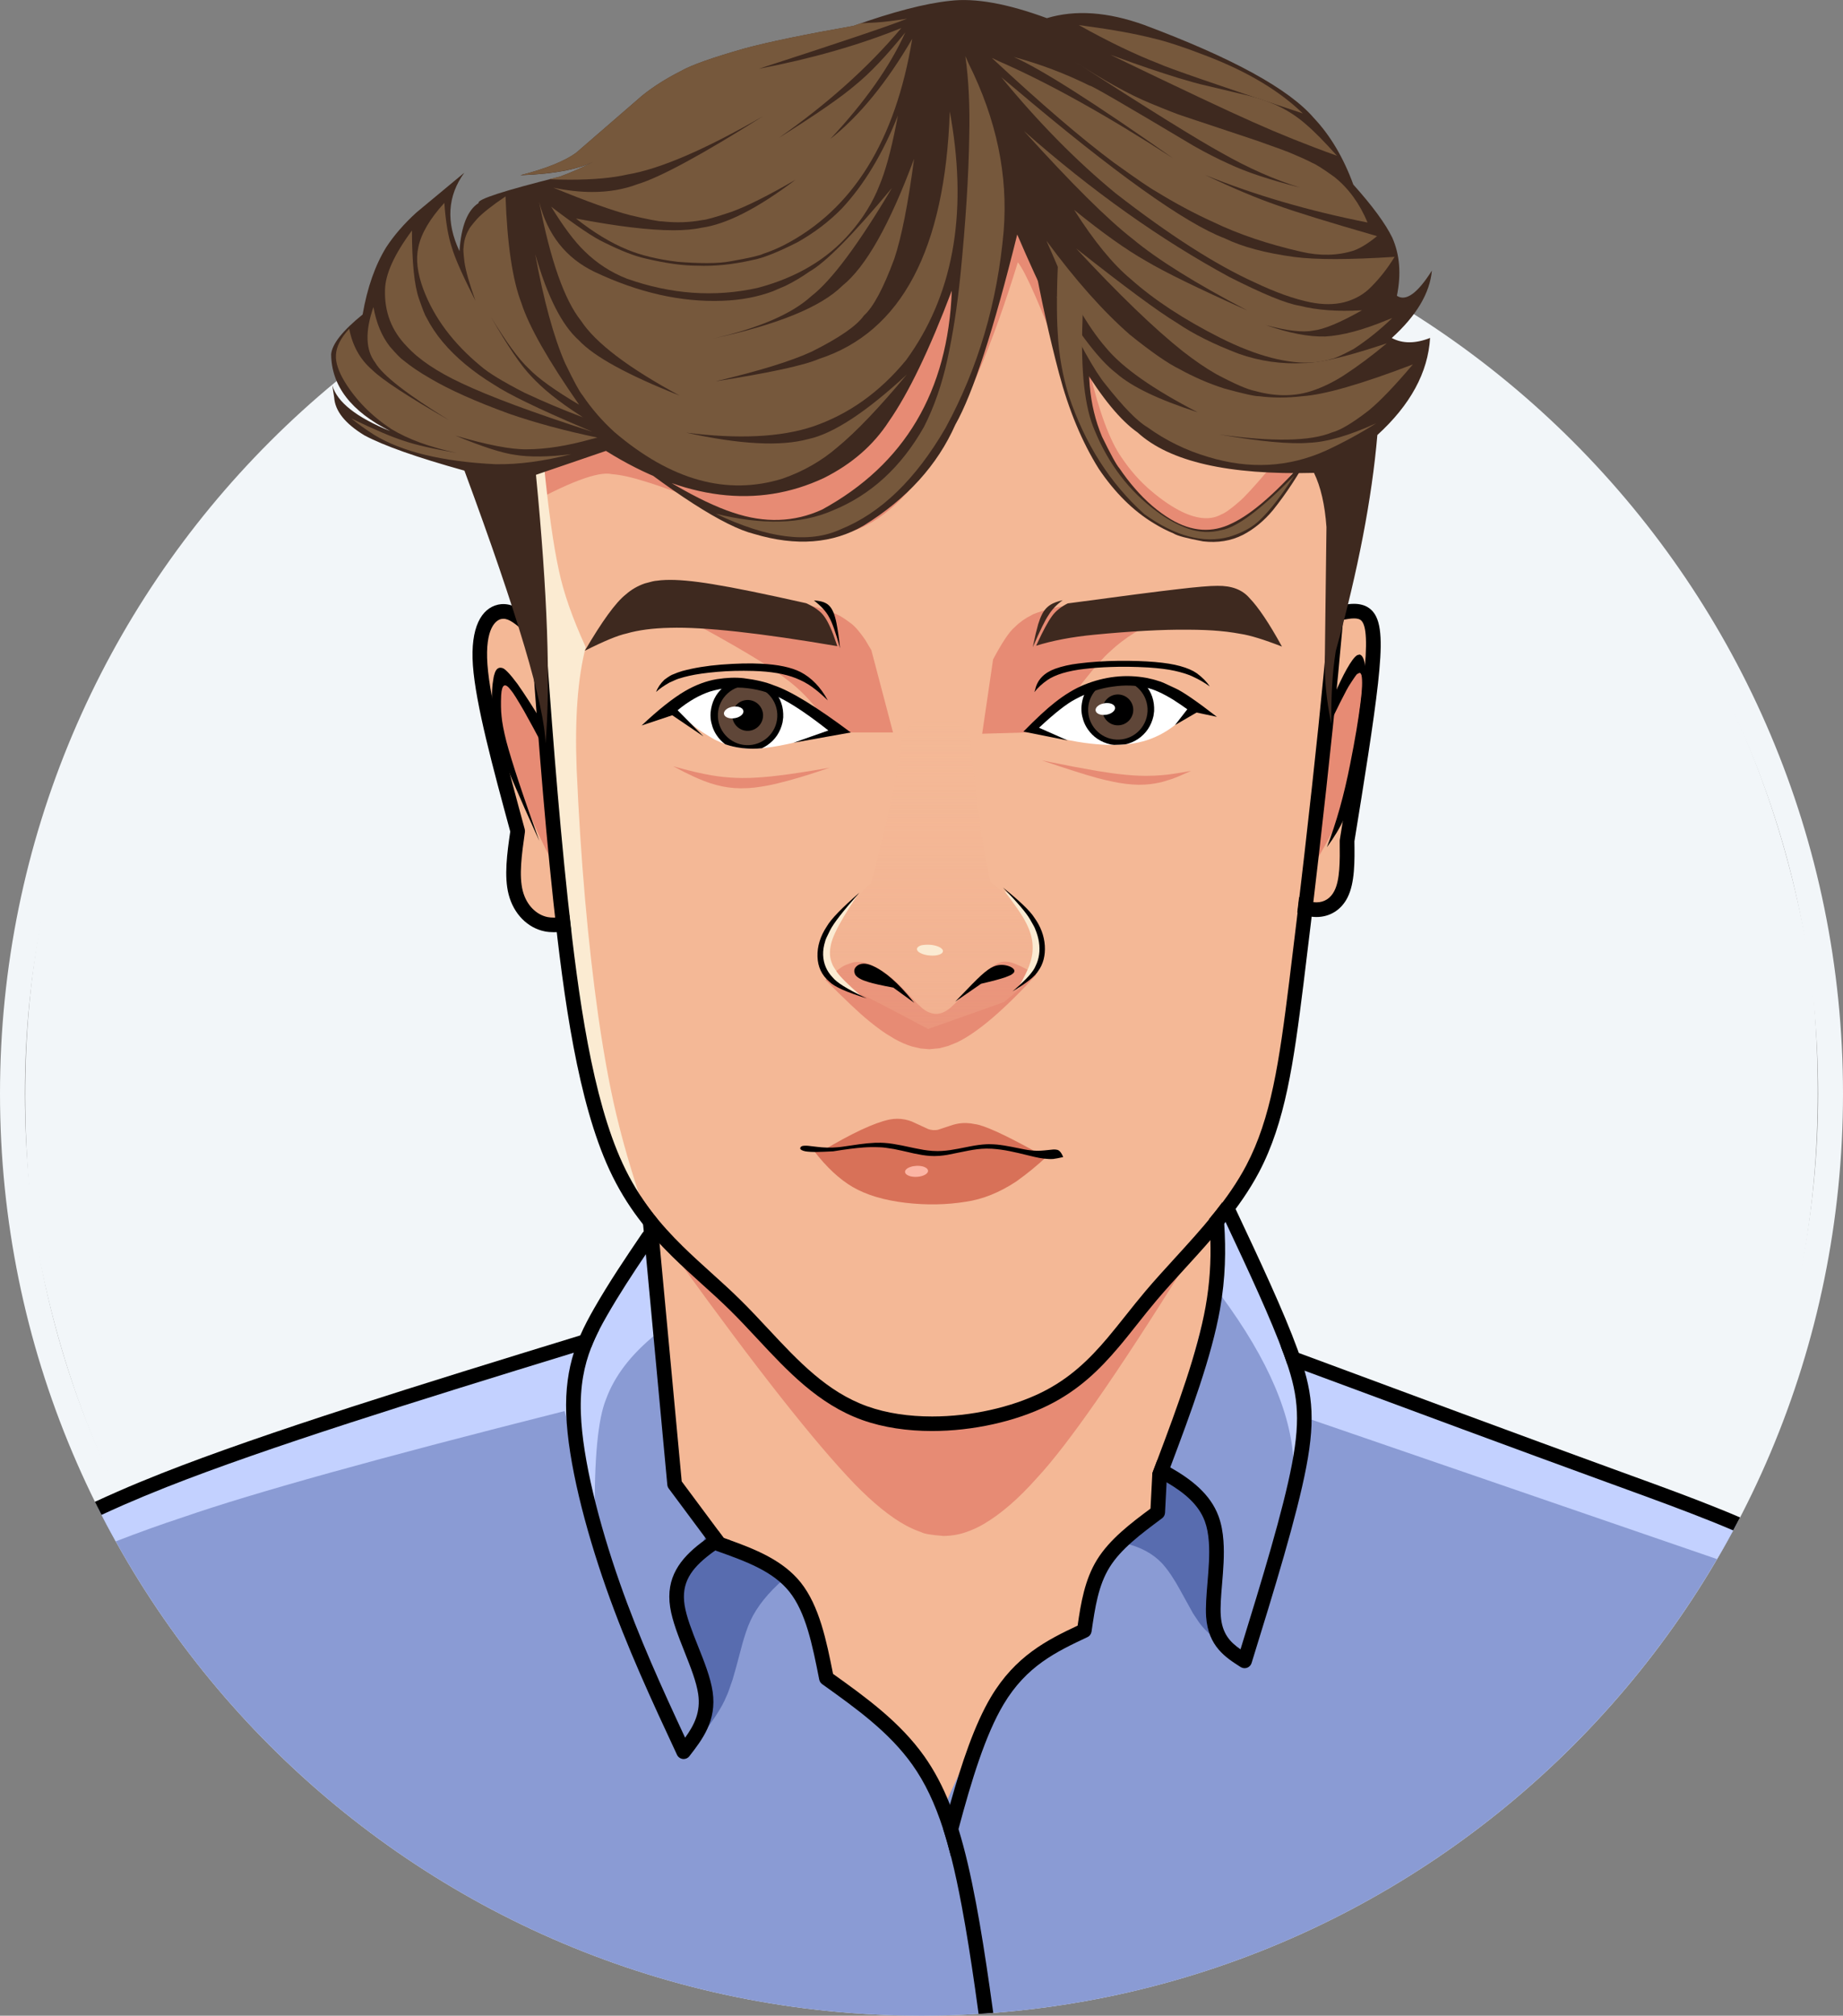 <?xml version="1.0" encoding="utf-8"?>
<!-- Generator: Adobe Illustrator 27.3.1, SVG Export Plug-In . SVG Version: 6.00 Build 0)  -->
<svg version="1.1" id="Layer_1" xmlns="http://www.w3.org/2000/svg" xmlns:xlink="http://www.w3.org/1999/xlink" x="0px" y="0px"
	 viewBox="0 0 3044.9 3328.2" style="enable-background:new 0 0 3044.9 3328.2;" xml:space="preserve">
<rect x="0" y="0" width="3044.9" height="3328.2" fill="#808080" stroke="none"/>
<style type="text/css">
	.st0{fill:#F2F6F9;}
	.st1{fill:#8A9BD4;}
	.st2{fill:#586CAF;}
	.st3{fill:#C3D1FF;}
	.st4{fill:#F4B896;}
	.st5{fill:#E78B74;}
	.st6{fill:url(#SVGID_1_);}
	.st7{fill:#FBEBD2;}
	.st8{fill:#FFFFFF;}
	.st9{fill:#5F4638;}
	.st10{fill:#D87158;}
	.st11{fill:#FCB5A4;}
	.st12{fill:#3E291F;}
	.st13{fill:#76583C;}
</style>
<g id="layer1">
	<g>
		<g>
			<path class="st0" d="M3044.9,1805.7L3044.9,1805.7c0,840.8-681.6,1522.4-1522.4,1522.4l0,0C681.6,3328.2,0,2646.6,0,1805.7l0,0
				C0,964.9,681.6,283.3,1522.4,283.3l0,0C2363.2,283.3,3044.9,964.9,3044.9,1805.7L3044.9,1805.7 M3003.8,1805.7L3003.8,1805.7
				c0-818.1-663.2-1481.4-1481.4-1481.4l0,0C704.3,324.4,41.1,987.6,41.1,1805.7l0,0c0,818.1,663.2,1481.4,1481.4,1481.4l0,0
				C2340.6,3287.1,3003.8,2623.9,3003.8,1805.7z"/>
		</g>
		<g>
			<path class="st0" d="M1522.4,322.3l-201.3,13.5c-405.5,64.2-729.9,252-973,563.4C105.2,1212.8,6.7,1582.1,52.6,2007
				c64.2,405.5,252,729.9,563.4,973c313.6,242.9,682.8,341.5,1107.7,295.5c405.5-64.2,729.9-252,973-563.4
				c242.9-313.6,341.5-682.8,295.5-1107.7c-64.2-405.5-252-729.9-563.4-973c-100.7-77.9-210.3-142.1-329.1-192.5l-183.1-63.6
				C1790.8,340.4,1659.4,322.7,1522.4,322.3z"/>
		</g>
	</g>
</g>
<g id="layer2">
</g>
<g id="layer3">
</g>
<g id="layer4">
	<g>
		<path class="st1" d="M1992.1,1961.8l-82.1,37.7l-450.9,245.8L1226,2128.3L1091.5,2015c-34.4,30.6-78.3,99.8-131.8,207.7
			c-176.4,42.2-315.7,81.5-418,117.9c-76.4,25.8-190.2,70.3-341.6,133.6c-0.5,0.2-0.9,0.4-1.4,0.6c0,0,0,0,0,0l0,0
			c-12,5-24.2,10.1-36.6,15.4c250.6,497,765.6,838,1360.3,838c584.1,0,1091.4-329,1346.7-811.8l0,0l0,0l0,0
			c-10.4-4.5-22.2-9.5-35.3-14.9l0,0v0l0,0l0,0c0,0,0,0,0,0l0,0l0,0v0l0,0l0,0c-0.9-0.4-1.8-0.7-2.6-1.1l0,0l0,0l0,0
			c-118.7-48.7-347.8-132.9-687.3-252.6C2064.4,2082.8,2013.8,1987.5,1992.1,1961.8z M1898.1,3239.1
			C1898.1,3239.1,1898.1,3239.1,1898.1,3239.1L1898.1,3239.1C1898,3239.1,1898.1,3239.1,1898.1,3239.1L1898.1,3239.1z
			 M1616.3,3284.2C1616.3,3284.2,1616.3,3284.2,1616.3,3284.2L1616.3,3284.2C1616.3,3284.2,1616.3,3284.2,1616.3,3284.2
			L1616.3,3284.2z"/>
	</g>
	<g>
		<path class="st2" d="M1144.2,2883.6l5.6-6.9c26.3-32,43-57.2,50.2-75.6c1.6-2.6,5-12,10.4-28c2.1-6.5,7.6-26.6,16.5-60.4
			c1.9-6.6,3.9-13,6-19.2c2.1-6.2,4.5-12.2,7.1-17.8l4.1-8.2c13-23.6,33.4-46.5,61.2-68.8c-30.4-34.3-53.3-54.4-68.8-60.3
			c-15.7-7.9-39.3-8.5-70.7-1.7l-44.9,92.1l14.7,72l32.6,69.5L1144.2,2883.6"/>
	</g>
	<g>
		<path class="st2" d="M1851.7,2546.4l6,1.6c26.3,6,47.2,17.2,62.7,33.8c6.8,7.7,13.3,16.5,19.4,26.6c2.2,3,11.9,20.2,29.2,51.8
			c1.3,2.7,5,8.4,11,17.1c7.2,10.7,18.2,21.4,32.9,32.2c-5.3-18.3-7.6-34.3-7-47.8c0.5-11.1,0.9-18.2,1.5-21.3
			c3.7-28.3,5.9-46,6.5-53.1c1.1-15.6,1.6-24.9,1.2-27.8c-0.1-6.1-0.5-11.9-1.2-17.6l-1.4-8.3c-1.1-5.4-2.6-10.6-4.4-15.6
			c-6.3-17.5-18.2-37.6-35.8-60.2l-51.4-14.2L1851.7,2546.4"/>
	</g>
	<g>
		<path class="st3" d="M1992.1,1961.8l-82.1,37.7l-64.1,34.9l161.8,90.3l9.6,14.4c78.8,106.5,118.8,200.7,120,282.6l14.5-82.8
			l685,235.4c11.2-19.1,21.9-38.4,32.3-58l0,0l0,0l0,0l0,0l0,0c-10.4-4.5-22.2-9.5-35.3-14.9l0,0c-0.9-0.4-1.8-0.7-2.6-1.1
			c-118.7-48.7-347.8-132.9-687.3-252.6C2064.4,2082.8,2013.8,1987.5,1992.1,1961.8z"/>
	</g>
	<g>
		<path class="st3" d="M1091.5,2015c-34.4,30.6-78.3,99.8-131.8,207.7c-176.4,42.2-315.7,81.5-418,117.9
			c-76.4,25.8-190.2,70.3-341.6,133.6c-0.5,0.2-0.9,0.4-1.4,0.6c-12,5-24.2,10.1-36.6,15.4c9.3,18.5,19,36.8,29.1,54.8
			c39.1-15.1,76.4-28.5,111.9-40.1c113.2-39.3,323-97.7,629.6-175l50,173.9c-1-96.1,5.2-160.5,18.5-193.4
			c13.9-38.2,41.1-73.8,81.7-106.8l9.1-7.9l64.9-125.7L1091.5,2015z"/>
	</g>
</g>
<g id="layer5">
	<g>
		<path class="st4" d="M1245.7,297.1l588-3.9l293,244.8l70.3,284.3l17,181.9c45.4,3.3,65.7,15,60.7,35.3
			c-34.4,190.6-51,326.2-49.8,406.6l-19.3,47.2l-40.1-3.1l-21.2,65c-5,115.3-14.7,203.6-29,264.7c-18.9,72.2-53.7,136-104.4,191.4
			l-1.4,88.1l-92.4,346l-12.5,67.1c-30.4,3.1-51.3,12.9-62.5,29.4c-11.6,10.9-30.5,61.9-56.7,153.2c-84.5,37-160,133.9-226.3,290.6
			c-45.3-95.7-110.7-165.4-196.2-209.2c-2.3-69.5-15.6-117.4-39.7-143.7c-0.3-11.3-54.8-49.5-163.5-114.7
			c-20.8-18.5-32.9-34.3-36.4-47.5c-3.6-6.9-7-22.1-10-45.6c-1.9-89.3-13.6-219.7-35.4-391.2c-80.2-163-130.2-331.1-150.1-504.2
			l-52.9-13.7l-32.9-46.8l12.4-134.6l-32.2-82.4l-33.1-170.6l7.6-46.3l24-28.4l59.6,15.6L800,606.8L1245.7,297.1"/>
	</g>
	<g>
		<path class="st5" d="M2163.5,1439.7l6-9.9c27.9-46.2,46-82.6,54.4-109.1c12.1-35.5,21-72.7,26.6-111.5
			c8.3-57.5,8.7-94.3,1.2-110.3c-0.4-1.6-2.1-3.3-5.2-5.3c-2.4-1-5.5,0-9.1,2.8c-7.1,6.5-14.9,17.2-23.4,32l-6.3,10.6l-27.7,69.4
			l-2.2,39.1L2163.5,1439.7"/>
	</g>
	<g>
		<path class="st5" d="M900.4,1220.2l-4.3-8c-19.9-37.1-32.9-60-39-68.5c-8.5-12.5-15.5-20.2-20.8-23.1c-2.1-1.5-5.4-3-9.8-4.6
			c-5.7,14.4-8.2,29.5-7.5,45.3c0.1,20,9.4,56.8,27.9,110.4c17.7,50.4,38.6,99.3,62.9,146.6L900.4,1220.2"/>
	</g>
	<g>
		<path class="st5" d="M1214.5,980.9l15.4,1.9c31.2,3.6,60.4,7.9,87.7,12.8c18,3.3,33.9,7.4,47.8,12c6.9,2.4,13.2,4.9,18.8,7.7
			c3.5,1.2,10.6,5.8,21.5,13.8c6.6,4.8,14.4,13.8,23.5,27l10.4,17.4l35.8,135.9l-99.5,0c-22-37.4-47.9-66.9-77.5-88.5
			c-26.3-21.1-84.3-55.7-174.1-103.8L1214.5,980.9"/>
	</g>
	<g>
		<path class="st5" d="M1371.1,1267.5l-12.9,4.3c-25.9,8.8-51.1,16.3-75.6,22.2c-8.1,1.9-16.1,3.5-23.8,4.7l-11.5,1.6l-11.2,1
			l-12.2,0.3l-10.6-0.4l-10.3-1.1l-9.9-1.7c-6.5-1.4-12.9-3-19.1-5.1c-15.6-4.9-36.1-14.2-61.6-28c26.1,7.3,47.1,12.2,62.8,14.8
			c6.3,1.1,12.7,2,19.3,2.7l10,0.9c6.8,0.5,13.7,0.8,20.9,0.9c9.7,0,17.9-0.2,24.5-0.7l11.4-0.8c7.7-0.6,15.5-1.4,23.4-2.4
			C1304.4,1278.5,1333.3,1274.1,1371.1,1267.5"/>
	</g>
	<g>
		<path class="st5" d="M1928.4,1019.3l-7.7,3.1c-33.1,12.3-62.1,30.1-87,53.5c-22,19.7-56.9,63.9-104.8,132.5l-106.2,3.1l18-122.7
			c15.3-28.7,27.3-46.5,36-53.5c7.6-7.7,16.9-14.3,27.7-19.7c2.2-1.7,11.5-5,27.7-9.8c23.7-6,59.1-10.3,106.2-12.7L1928.4,1019.3"/>
	</g>
	<g>
		<path class="st5" d="M1721.2,1255.5l13.5,2.7c27.2,5.6,53.4,10.5,78.5,14.8c20.3,3.2,32.2,4.9,35.6,5.1c6.8,0.8,14.7,1.6,23.6,2.2
			c6.1,0.4,13.1,0.7,21,0.7c9.7,0,18.8-0.4,27.3-1.2c8.9-0.6,24.6-2.9,47.2-7c-14.6,6.7-25.3,11.2-32.1,13.5
			c-11.4,3.7-18.4,5.7-21,6c-4.9,1.1-10,1.9-15.3,2.5l-8.2,0.7c-7.2,0.4-13.9,0.3-20.2-0.2l-10.6-1l-11.1-1.6l-11.5-2.2
			c-7.8-1.6-15.9-3.5-24.3-5.7C1793.2,1279.2,1762.3,1269.5,1721.2,1255.5"/>
	</g>
	<g>
		<path class="st5" d="M1712.1,1609.3l-3.7-2.1c-16.4-9.6-29.1-15.6-38.1-18.1c-8.1-2.1-15-1.7-20.9,1.1c-5,1.5-13.8,8.2-26.5,19.9
			c-5,4.4-19.8,19.7-44.2,46l-8.2,7.6c-8.5,7.3-17,10.8-25.5,10.3c-7.5-0.8-14-3.5-19.5-8c-1-0.5-4.1-3.3-9.4-8.3
			c-17.1-18.5-28.6-30.3-34.3-35.4c-9.4-8.8-19.6-16.5-30.6-23.1c-12.7-6.8-21.7-10.2-27-10.4c-4.1-0.6-7.8-0.6-11.3-0.2
			c-1.7-0.2-6.4,1.2-14.2,4.1c-6.3,2-17.9,10.5-34.8,25.4c33.3,33.5,57.1,55.9,71.4,67.3c9.5,7.9,19,15,28.6,21.4l14.3,8.7
			c9.5,5.3,19.1,9.5,28.6,12.4l14.3,3.3l14.3,1.2l16.7-1.6l14.5-3.8l14.5-5.9C1615,1704.9,1658.7,1667.7,1712.1,1609.3"/>
	</g>
	<g>
		
			<linearGradient id="SVGID_1_" gradientUnits="userSpaceOnUse" x1="1539.282" y1="2419.192" x2="1539.282" y2="1189.818" gradientTransform="matrix(1 0 0 -1 0 3606.117)">
			<stop  offset="0" style="stop-color:#F4B896;stop-opacity:0"/>
			<stop  offset="1" style="stop-color:#E78B74"/>
		</linearGradient>
		<path class="st6" d="M1658.7,1654.6l5.1-4.2c27.6-22.3,44.1-40.7,49.3-55.2c7.9-17,9.1-36.3,3.6-57.9
			c-4.2-11.8-10.6-21.8-19.5-30.1c-8-8.2-28.2-25.1-60.7-50.9c-7.1-31.2-12.5-60.9-16.4-89c-3.8-25.8-10-77.1-18.4-153.6
			c-20.3-24.7-35-38.1-44.1-40c-12.4-3.8-24.9-0.2-37.6,10.9c-9.6,8-19.2,17.3-29,27.8c-5.4,53.2-22.7,135-51.9,245.6
			c-46.4,43.7-70.4,69.3-72.2,76.7c-5.4,10.6-8,18.7-8,24.2c-1.2,9.3,0.1,21.4,4.2,36.4c5.2,15.9,10.1,24.4,14.9,25.6
			c19.9,7.3,71.7,33.3,155.4,78.1L1658.7,1654.6"/>
	</g>
	<g>
		<path class="st5" d="M1972.5,2065.8l-18.2,28.8c-109.8,175.7-190,290.7-240.4,344.9c-30.8,34.8-60.5,60.5-89,77.1
			c-9.5,5.5-19,9.8-28.4,13c-11.4,4.1-24,6.3-37.7,6.5c-20.2-1.6-32.4-3.6-36.6-6.2c-8.3-2.8-16.7-6.5-25.4-11.1
			c-25.6-13.9-54-36.9-85.2-68.9c-65.5-68.1-162-190.4-289.3-366.8c59.4,46.5,97.5,77,114.3,91.5c26,21.1,65,57.1,117,108.1
			c12.2,10.9,25.4,20.5,39.6,28.8c51.9,28,119.5,41,203,38.8c64.3-1.2,120.4-19.8,168.2-56
			C1808.3,2264.6,1877.7,2188.4,1972.5,2065.8"/>
	</g>
	<g>
		<path class="st5" d="M2100.7,769.8l-6,7.1c-23.9,28.1-39.8,45.2-47.4,51.4c-13.1,11.5-23,18.6-29.7,21.2c-17,9.3-38.2,8-63.6-3.9
			c-16.4-7.8-33.8-19.5-52.2-35.1c-18.4-15.6-34.8-34.1-49-55.4c-19.3-27.5-37.2-75.8-53.5-144.8c-14.2-1.9-23.3-0.2-27.2,5.1
			c-8.8,15.7,8.1,61.3,50.6,136.6c22.1,37.9,37.7,61.3,46.7,70c11.4,12.9,23.9,22.6,37.6,29.2c25.8,12,55.5,21,89.1,26.9
			c25.2,4.6,43.5,4.3,54.9-0.7c8.5-3.9,17.4-11.9,26.8-24c45.7-56.3,72.6-92.2,80.7-107.6c4.4-8.8,2.6-11.5-5.5-8.1
			C2147.4,739,2130,749.7,2100.7,769.8"/>
	</g>
	<g>
		<path class="st5" d="M1766.8,629.9l-9.8-25.4c-37.8-99.1-62.9-156.3-75.4-171.4c-84.8,275.9-181.6,425.5-290.4,448.8
			c-23.8,5.5-54.3,3.6-91.3-5.7c-10.2-2.4-27.6-7.8-52.2-16.3c-104.9-38.6-164.3-59.9-178.3-63.8c-24.2-7.8-43.7-12.2-58.5-13.2
			c-22.5-5.3-72.4,13.5-149.6,56.5c-24.3-14.6-39.7-25.3-46.1-32.1c-10.1-11.3-14.7-18.2-13.9-20.8c-2.9-9.6,1.2-20.1,12.4-31.3
			c0.6-2.6,13.7-11.5,39.3-27c40.1-22.1,112.8-52.9,218.1-92.4l249.8-243.9l218.3-133.6l141-35.7l157.8,117.6L1766.8,629.9"/>
	</g>
	<g>
		<path class="st7" d="M896.7,748l1.8,17.5c7.6,76.9,15.9,135.4,24.7,175.7c7.6,36.7,22.4,79.2,44.5,127.3
			c-13.2,50.9-18.2,118-15,201.2c6.6,150.7,18.6,287.4,36,410c10.4,71.5,21.8,131.3,34.2,179.3c10.3,41.4,25.3,91.4,45.2,149.9
			c-48-90.7-80.1-160.4-96.2-208.9c-16.1-43-29.6-114.1-40.4-213.3c-4.7-43.4-9.2-91.9-13.6-145.4c-4.3-51.1-12.6-159.7-25-325.7
			l-7.4-84.6c-1.6-17.7-4.5-41.3-8.7-70.7l-17.7-112.1c-2.7-19.3-4.4-36.4-5-51.5c-1-20.1,1.6-34,7.6-41.7
			C868.3,747,880,744.7,896.7,748"/>
	</g>
	<g>
		<path class="st7" d="M1424,1645.6l-5.4-2.9c-24.1-12.3-40.8-23.2-50.1-32.7c-4-4.2-7.1-8.6-9.2-13.1c-1-2.3-1.9-4.6-2.5-6.9
			l-0.8-3.6c-0.4-2.4-0.6-4.9-0.6-7.4c0.6-15.7,6-32.3,16.3-49.5c6.9-13.3,21.5-30,44-50.2c-16.8,25.3-28.8,45.5-35.8,60.6
			c-6.3,13.2-9.2,25.2-8.7,36.1c0.3,5.5,1.7,11,4,16.3c0.3,1.3,2.7,5.4,7.2,12.2C1387.8,1612.6,1401.6,1626.3,1424,1645.6"/>
	</g>
	<g>
		<path class="st7" d="M1681.1,1632.9l3.2-3.3c17.3-17.3,27.8-30.8,31.6-40.3c1.1-2.4,2-4.8,2.8-7.2l1-3.7c0.6-2.5,1.1-5,1.4-7.5
			c0.6-5.1,0.5-10.4-0.4-15.9c-1.3-8.3-4.1-17-8.5-26c-4.3-9-9.3-17.3-14.9-24.9c-9.3-13-21.8-23.8-37.6-32.6
			c17.7,23.2,29,39.4,33.7,48.8c7,12.6,11.1,24.7,12.3,36.2c1.2,11.6-0.1,23-4,34.2C1699.3,1599.3,1692.4,1613.4,1681.1,1632.9"/>
	</g>
	<g>
		<path class="st7" d="M1537.2,1560l2.9,0.3c5.8,0.9,10.4,2.4,13.8,4.6c3.4,2.2,4.6,4.5,3.7,7c-1.1,2.4-4,4.1-8.7,5.1
			c-1.5,0.3-3.1,0.6-4.9,0.7l-2.7,0.1c-1.8,0-3.8,0-5.7-0.2c-6.1-0.6-11.1-1.9-15-4c-3.9-2-5.8-4.3-5.7-6.9c0.4-2.5,2.7-4.4,6.9-5.8
			C1525.9,1560,1531.1,1559.6,1537.2,1560"/>
	</g>
</g>
<g id="layer6">
	<g>
		<path d="M2229.1,902.3L2229.1,902.3L2229.1,902.3c0,0.3,0,0.7,0,1l0,0c-7,85.7-14,171.6-27.1,297.8l0,0
			c-13.1,126.2-32.2,292.9-48.5,423.9l0,0c-16.3,130.4-30,228.1-73.4,310.4l0,0c-31.5,59.6-78.2,110.7-121.7,158.3l0,0
			c-16.6,18.2-32.8,35.9-47.7,53.5l0,0c-11.1,13.2-21.6,26.3-32,39.5l0,0c-10.1,12.7-20.1,25.4-30.5,37.6l0,0
			c-31.3,37-66.1,71.3-117.1,96.4l0,0c-53.2,26.2-123.4,42.1-191.3,42.1l0,0c-40.2,0-80.1-5.6-115.3-18.2l0,0
			c-72.6-26-123.9-81.3-173.1-134l0,0c-15.2-16.3-30.2-32.4-45.7-47.6l0,0c-14.9-14.7-30.4-28.7-46.3-43l0,0
			c-16-14.5-32.4-29.2-48.4-45l0,0c-38.6-37.9-75.7-81.9-104.3-143.8l0,0c-51.8-112.1-75.3-282.1-92.4-441.8l0,0
			c-17.2-160.4-28.1-312.9-39-465.1c-0.5-6.7,4.5-12.4,11.2-12.9c6.7-0.5,12.4,4.5,12.9,11.2l0,0c10.9,152.3,21.8,304.4,38.9,464.3
			l0,0c17.2,160.5,40.5,326.4,90.4,434.2l0,0c27,58.4,62,100.1,99.3,136.7l0,0c15.6,15.3,31.6,29.8,47.7,44.3l0,0
			c15.8,14.2,31.7,28.6,47,43.7h0c16,15.7,31.4,32.2,46.5,48.4l0,0c49.9,53.5,97.4,104.1,163.6,127.8l0,0
			c32.1,11.5,69.1,16.8,107.2,16.8l0,0c64.5,0,131-15.2,180.6-39.6l0,0c46.7-23,79-54.5,109.3-90.3l0,0c10.1-12,19.9-24.3,30.1-37.1
			l0,0c10.4-13.1,21.1-26.5,32.5-40l0,0c15.3-18.1,31.8-36.1,48.3-54.2l0,0c43.9-48,88.5-96.9,118.2-153.3l0,0
			c41-77.7,54.4-170.7,70.8-302.1l0,0c16.3-130.9,35.4-297.3,48.5-423.4l0,0c13-126,20-211.6,27.1-297.3l0,1v0
			c0-6.7,5.4-12.1,12.1-12.1S2229.1,895.7,2229.1,902.3z"/>
	</g>
	<g>
		<path d="M2237.1,997c-5.3,0-10.8,0.6-16,1.5c-5.2,0.9-10.3,2-14.8,2.9l0,0c-4.2,0.9-7.8,4-9.1,8.4c-1.2,4.1-0.2,8.5,2.7,11.6
			c2.3,2.5,5.5,3.9,8.9,3.9c0.8,0,1.7-0.1,2.5-0.3c2.7-0.6,5.2-1.1,7.6-1.6l0,0c0,0,0,0,0,0l0,0c7.2-1.4,13.2-2.3,18.2-2.3
			c2.5,0,4.8,0.2,6.8,0.8c2.7,0.7,4.6,1.9,6.1,3.8c6.9,8.5,10,33.1,2.6,99.7c-7.1,64.2-23,162.2-39,260.8c-0.1,0.7-0.2,1.4-0.2,2.1
			l0,0.1c0.4,34.7,0.4,64.6-8.9,82.7c-6,11.8-16.3,18.8-29.6,18.8c-1.7,0-3.4-0.1-5.2-0.3l0,0l0,0l0,0l0,0l0,0l0,0
			c-2-0.3-4.1-0.7-6.2-1.2c-1.2-0.3-2.4-0.7-3.6-1.1c-4.4-1.5-8.9-3.5-13.6-6.1l0,0c-1,8.5-2,17.1-3,25.5l0,0c3,1.4,5.9,2.5,8.9,3.5
			c1.7,0.6,3.5,1.1,5.2,1.6c3.2,0.8,6.4,1.5,9.5,1.8v0c0,0,0,0,0,0l0,0c2.7,0.3,5.4,0.5,8.1,0.5c22.1,0,40.9-11.7,51.2-32
			c12.5-24.5,11.9-61,11.5-93l0,0c15.9-97.9,31.8-196.3,39-261c6.9-62.6,6.8-99.6-7.9-117.6c-5.2-6.4-11.7-10.1-18.7-11.9
			C2246,997.5,2241.6,997,2237.1,997z"/>
	</g>
	<g>
		<path d="M831.6,997.4c-2.4,0-4.9,0.2-7.3,0.7c-0.5,0.1-1.1,0.2-1.6,0.3c-27,6.1-45.9,37-41.4,100.2
			c4.6,64.3,33.4,170.2,61.7,274.4c-5.1,35.3-10.5,73.9-2.6,104.1c8.3,31.9,31.2,55,59.5,60.7c4.9,1,9.8,1.4,14.8,1.4
			c1.6,0,3.2,0,4.8-0.1c0,0,0,0,0,0l0,0c6.6-0.4,13.2-1.4,19.6-2.9c1.4-0.3,2.9-0.7,4.3-1c-0.9-8.1-1.9-16.2-2.8-24.3l0,0
			c-2.3,0.6-4.6,1.2-6.9,1.8c-6,1.4-11.7,2.2-17,2.4l0,0c0,0,0,0,0,0l0,0c-0.7,0-1.4,0-2.1,0c-3.5,0-6.8-0.3-10-0.9
			c-17.9-3.6-34.6-18.9-40.9-43.1c-6.5-25.2-1.9-59.3,3.5-97.1c0.2-1.6,0.1-3.3-0.3-4.9c-28.9-106.2-57.2-210.3-61.6-272.1
			c-4.3-60.8,14.6-73.1,22.7-74.9c0.2,0,0.4-0.1,0.6-0.1c1-0.2,2-0.3,3.1-0.3c9.7,0,20.2,8.4,36.2,22.9l0,0c2.3,2.1,5.2,3.2,8.2,3.2
			c0.2,0,0.4,0,0.6,0l0,0l0,0c1.8-0.1,3.7-0.6,5.3-1.5c4.5-2.5,6.9-7.7,6-12.8c-0.5-2.7-1.9-5-3.8-6.7c-2.6-2.4-5.4-5-8.4-7.6l0,0
			C863.9,1008.6,848.9,997.4,831.6,997.4z"/>
	</g>
	<g>
		<path d="M2019.6,1984.9c-7,9.4-14.3,18.6-21.8,27.6l0,0c0.9,11.6,1.6,23.2,1.9,35.1l0,0c0,0,0,0,0,0l0,0
			c1,34.2-0.8,70.2-7.9,109.9c-13.4,74.8-45.8,163.2-80,253.8c0,0,0,0,0,0l0,0c0,0,0,0,0,0c-2.4,6.4-4.9,12.8-7.3,19.3
			c-0.4,1.2-0.7,2.4-0.8,3.7l0,0.2c0,0,0,0,0,0l0,0l-2.9,56.4c-32.9,24.4-67.4,50.7-88.1,84c-20.6,33.1-27,72.3-32.3,109.2
			c-50.3,23.7-102.8,50.1-143.2,117.8c-26.9,45.2-48.3,108.7-67.7,177.8c-3.8,13.5-7.5,27.1-11.1,40.9c4.6,14.3,8.9,29.5,13.1,45.9
			c4-15.7,8-31.2,12.1-46.5c0,0,0,0,0,0l0,0c21.7-81.5,44.7-156,74.4-205.8c37.9-63.5,86.7-86.7,138.6-111.1
			c3.7-1.7,6.2-5.2,6.8-9.2c5.8-39.8,11.2-76.3,29.9-106.3c18.8-30.2,51.4-54.6,86.6-80.7c2.9-2.2,4.7-5.5,4.9-9.1l2.6-50.4l0,0
			l0.5-9.9c1.8-4.9,3.7-9.7,5.5-14.6c0,0,0,0,0,0l0,0c34.4-91.2,68.3-183,82.2-261c9.3-52.2,9.8-98.2,7-141.4l0,0v0c0,0,0,0,0,0l0,0
			l0,0l0,0l0,0l0,0c-0.2-2.9-0.4-5.8-0.6-8.7l0,0c0,0,0,0,0,0l0,0c-0.5-6.6-1.1-13.2-1.7-19.7l0,0l0,0l0,0
			C2020.1,1989.6,2019.8,1987.2,2019.6,1984.9L2019.6,1984.9z"/>
	</g>
	<g>
		<path d="M2029.6,1987.5c-1.3,0-2.7,0.2-4,0.7c-6.3,2.2-9.6,9.1-7.4,15.4c0.1,0.4,0.3,0.8,0.5,1.2c2,4.3,4.1,8.6,6.1,12.9l0,0
			c0,0,0,0,0,0l0,0c37.9,80.6,74.8,159.6,96.5,219.3c22.4,61.5,28.3,101.3,13.2,180.4c-14.7,77.1-49.3,190.3-85,305.9
			c-17.5-12.2-30.5-26.1-32.6-55.5c-1-14.1,0.4-31.7,2.1-52c1.9-22.6,4.1-48,2.3-71.8c-1-14-3.4-27.9-8.2-40.8
			c-13.4-36.2-44.8-60.6-79.8-80.4l0,0c-7.1-4-14.3-7.8-21.5-11.5l0,0c-2.4,6.4-4.9,12.8-7.3,19.3c-0.4,1.2-0.7,2.4-0.8,3.7l0,0.2
			c8.2,4.2,16.1,8.5,23.6,12.9v0l0,0c29.9,17.5,53.1,37.1,63.2,64.3c3.7,10,5.8,21.5,6.7,34.1c1.6,21.6-0.4,45-2.3,68
			c-1.6,19.6-3.3,39.4-2.2,55.8c3.5,49.1,32.6,67.3,57,82.9c2,1.2,4.2,1.9,6.5,1.9c1.4,0,2.8-0.2,4.2-0.7c3.5-1.3,6.3-4.2,7.4-7.8
			c37.2-120.3,74.7-241.7,90.4-323.9c16-83.6,9.5-127.8-14.2-193.2c-23.2-63.7-63-148.4-102.6-232.5l0,0l0,0l0,0
			c-0.2-0.5-0.5-1-0.7-1.5C2038.7,1990.2,2034.3,1987.5,2029.6,1987.5z"/>
	</g>
	<g>
		<path d="M1058.1,1974.8l4.4,47.3c0,0,0,0,0,0l0,0l1.1,11.3l3.4,36.9l0,0.1l35.5,381.2c0.2,2.2,1,4.3,2.3,6.1l61.9,83.2l11.8,15.9
			c0.9,1.2,2,2.2,3.3,3c0.7,0.5,1.5,0.8,2.4,1.1c48.7,17.3,92.8,33.4,119.8,67.1c27.3,34.1,38.1,87.4,49.5,145.2
			c0.6,3,2.3,5.7,4.8,7.5l0.4,0.3c56.3,40.2,110.5,79.1,148.7,132.9c20.9,29.4,37.1,63.6,51,106.6c0,0,0,0,0,0
			c4.6,14.3,8.9,29.5,13.1,45.9c6.2,24.4,11.9,51.3,17.5,81.2c7.7,40.9,15,87.1,22.1,136.7l0,0c0,0,0,0,0,0c0,0,0,0,0,0.1l0,0
			c0,0,0,0,0,0c1.9,13.4,3.8,27,5.7,40.8c8.1-0.5,16.1-1.1,24.2-1.7c-1.9-13.7-3.8-27.2-5.7-40.5l0,0c0-0.1,0-0.2,0-0.2l0,0
			c-7.3-50.7-14.7-97.9-22.6-139.6c-8.9-47.3-18.2-87.8-29.2-123.3c-4.4-14.2-9.1-27.6-14.1-40.3c-11.9-30.1-25.7-56.2-42.3-79.7
			c-40.1-56.5-96.2-97.1-150.8-136.1c-10.8-54.4-22.6-112.3-53.4-150.9c-28.7-35.9-73.1-54.1-115.8-69.5c-3.8-1.4-7.5-2.7-11.3-4
			l-8.9-11.9l-60.6-81.5l-36.6-392.4c0,0,0,0,0,0l0,0l-3.8-41C1076.3,2000.8,1067,1988.3,1058.1,1974.8L1058.1,1974.8z"/>
	</g>
	<g>
		<path d="M1069.7,2030.9C1069.7,2030.9,1069.7,2030.9,1069.7,2030.9L1069.7,2030.9c-1.4,0.2-2.7,0.6-3.8,1.1v0
			C1067,2031.4,1068.3,2031,1069.7,2030.9z"/>
	</g>
	<g>
		<path d="M1071.2,2030.8c-2.9,0-5.5,1-7.6,2.6l0,0l0,0c-1,0.8-1.9,1.8-2.6,2.9l-0.2,0.3c-27.2,40.1-54.6,80.7-79.6,124.4
			c-7.9,13.9-15.7,28.3-22.5,43.9l0,0c0,0,0,0,0,0c-3.9,9-7.6,18.5-10.7,28.6c8.9-2.7,17.8-5.4,26.6-8.2v0
			c-8.9,2.7-17.8,5.4-26.6,8.2c-8.8,28-14,60.5-12.5,101.1c2.9,79.1,31.2,188.6,65.8,287.1c34.7,98.8,76.1,187.5,117.2,275.7
			c1.8,3.8,5.4,6.4,9.6,6.9c0.4,0.1,0.9,0.1,1.3,0.1c3.7,0,7.3-1.7,9.6-4.7l0.1-0.2c20.9-27,45.3-58.1,38.3-106.2
			c-3.4-23.3-14.1-50.2-24.1-75.1c-10.1-25.3-19.3-48.8-22.3-68.2c-5.6-36.3,10.6-59.6,41.9-83.5c2.9-2.2,5.8-4.4,8.9-6.5
			c0,0,0,0,0,0l0,0c7.8-5.5,16.3-11,25.2-16.4c-3.8-1.4-7.5-2.7-11.3-4l-8.9-11.9l0,0c-7,4.4-13.8,8.9-20.1,13.4l0,0l0,0
			c-2.9,2.1-5.7,4.1-8.4,6.2c-34.4,26.3-58.7,57.5-51.1,106.5c3.5,22.7,14,49,23.7,73.5c10.3,25.9,19.7,49.9,22.6,69.7
			c4.3,29.7-6.2,50.8-21.6,72.2c-38.3-82.2-75.9-164.5-107.8-255.3c-34.4-97.8-61.7-204.6-64.4-280c-1.7-45.4,5.6-79.6,17.1-109l0,0
			c4-10.3,8.5-20,13.3-29.4l0,0c3.9-7.6,8-15,12.2-22.3c20.3-35.5,42.3-69,64.8-102.4l-1.8-19v0l1.8,19c4.6-6.8,9.2-13.6,13.8-20.4
			l0.3-0.5c1.4-2,2.1-4.4,2.1-6.8C1083.2,2036.2,1077.8,2030.8,1071.2,2030.8z"/>
	</g>
	<g>
		<path d="M990.1,2195.3c-10.4,3.2-20.9,6.4-31.3,9.6c-262.2,80.4-521.3,160.5-692.2,227.9c-26,10.3-50,20.2-72.3,30
			c-0.4,0.2-0.8,0.4-1.3,0.6c-12.6,5.5-24.7,11-36.2,16.3c3.6,7.2,7.2,14.4,10.9,21.6c11.5-5.3,23.5-10.8,36.1-16.3c0,0,0,0,0,0l0,0
			c0.5-0.2,0.9-0.4,1.4-0.6c0,0,0,0,0,0l0,0c21.6-9.4,44.9-19.1,70.2-29.1c166-65.5,416.3-143.2,672.6-221.8c0.5-0.2,1-0.3,1.6-0.5
			c8.4-2.6,16.7-5.1,25.1-7.7c0.7-0.2,1.4-0.4,2.1-0.6C980.8,2214.4,985.3,2204.7,990.1,2195.3L990.1,2195.3L990.1,2195.3z"/>
	</g>
	<g>
		<path d="M2116,2222.8c1.8,4.8,3.6,9.5,5.3,14.1c2,5.4,3.8,10.6,5.5,15.7l0,0c9.6,3.5,19.1,7.1,28.6,10.6v0c0,0,0,0,0,0l0,0
			c178.4,66.2,353.5,131.1,498.6,183.9l0,0l17.6,6.4l17,6.2l0,0c49.4,18,94.9,34.7,136.8,51.5v0c0,0,0,0,0,0l0,0
			c0.9,0.3,1.7,0.7,2.6,1v0c0,0,0,0,0,0l0,0c12.1,4.9,24,9.8,35.5,14.7v0c3.8-7.1,7.6-14.3,11.3-21.4l0,0l0,0l0,0
			c-11.5-5-23.3-9.9-35.4-14.7l0,0l0,0l0,0c-0.9-0.4-1.8-0.7-2.7-1.1l0,0l0,0l0,0c-43.2-17.4-89.8-34.5-140-52.7l0,0l-17-6.2
			l-17.6-6.4l0,0c-149.9-54.5-331.8-122-516.4-190.5l0,0C2135.9,2230.2,2126,2226.5,2116,2222.8L2116,2222.8z M2839.5,2490.8
			L2839.5,2490.8L2839.5,2490.8L2839.5,2490.8L2839.5,2490.8z"/>
	</g>
	<g>
		<path d="M2836.8,2489.8L2836.8,2489.8L2836.8,2489.8C2836.8,2489.8,2836.8,2489.8,2836.8,2489.8L2836.8,2489.8z"/>
	</g>
	<g>
		<path d="M2187.1,1185.9l5.7-13.1c7.7-17.8,15.1-34,22.3-48.9s13.6-26.2,19.4-34.2c2.9-3.9,5.5-6.5,7.9-8l3.8-1
			c4.2,0.8,7.2,6.5,9.1,17.2c1,5.2,1.7,11.3,2.2,18.3l0.6,10.8c0.3,7.6,0.3,15.6,0.2,24.1c-0.5,26.3-2.6,52.3-6.2,78.1
			c-7.7,52.6-18,93-30.9,121.2c-7.2,16-16.9,32.1-29,48.5c15.8-41,28.6-86.8,38.5-137.5c8.1-40.5,13.7-74,17-100.3
			c2.9-22.2,3.5-37.7,1.7-46.3l-1.3-2.9l-1.9-1l-3.5,1.8c-0.6-0.5-4.6,5-12.1,16.7c-5.6,8-21.7,40.1-48.4,96.3L2187.1,1185.9"/>
	</g>
	<g>
		<path d="M901.1,1201.3l-6.9-11.3c-14.1-23.3-27.2-43.5-39.1-60.5c-12.8-17.2-21.3-26-25.6-26.6c-6.3-1.7-10.6,2-12.9,11.3
			c-0.6,1.1-1.5,6.1-2.7,15c-0.7,5.5-1.2,15.2-1.6,29.1c-0.5,11.6,0.4,23.9,2.5,36.8c3.3,16.2,7,29.5,10.9,39.9
			c8,24.3,29.8,75.5,65.3,153.5c-27.3-75.7-45.4-130.4-54.4-164.2c-4.4-17.4-7.1-31.5-8-42.2c-1-9-1.2-20.3-0.6-34.1
			c1.1-18.7,6.6-21.4,16.5-7.9c3,3.2,10,14.5,21.2,33.7c10.1,18,20.8,37.8,32.2,59.4L901.1,1201.3"/>
	</g>
	<g>
		<path class="st8" d="M1382,1206.2l-5.6,1.8c-44.8,14.3-81.8,23.2-110.8,26.7c-23.8,3-45.7,1.2-65.5-5.3c-5.4-1.9-10.8-4.1-16-6.7
			c-2.7-1-10.4-5.4-23.2-13.5c-15.1-10.4-29.9-21.8-44.6-34.1c5.7-11.4,11.6-19.7,17.6-24.9c8.9-7.1,16.9-11.4,24.1-13.1
			c14.3-4.5,35.2-7.1,62.6-7.8c12.7-0.1,23.3,0.2,32,0.9c7.1,0.3,15.5,1.8,25.4,4.6c7.6,2.7,15.4,6.9,23.4,12.8
			C1309.4,1153,1336.2,1172.5,1382,1206.2"/>
	</g>
	<g>
		<path class="st8" d="M1971.2,1167.5l-2.4,2.7c-28.7,34.2-63,53.6-103,58.2c-22.2,2.6-47.2,1.9-75.1-2
			c-13.8-1.9-30.8-5.2-51.2-10.2c-26-6.7-38.4-10.6-37.3-11.5c0.2-0.2,0.7-0.4,1.5-0.5c11-9,19.2-16,24.6-20.9
			c7.1-6.1,15.8-15.5,26-28.3c3.2-3.6,7.6-7.1,13.1-10.4c4-2.9,13-6.7,27-11.3c12.5-3.8,26.6-6.8,42.2-9c28.1-3.7,51.4-2.7,69.8,3.1
			C1922.8,1131.4,1944.4,1144.7,1971.2,1167.5"/>
	</g>
	<g>
		<path d="M1867.9,1122.3c-11.5,0-23.1,0.9-34.8,2.6c-11.7,1.8-22.6,4-32.5,6.7c-8,9.5-12.6,21-13.8,34.6c-0.4,5.5,0,10.9,1.1,16.1
			l2.1,7.6c1.7,4.9,4,9.5,6.9,13.8c9,13.2,21.6,21.7,37.8,25.4c2,0.4,4,0.6,6,0.8c6.3-0.1,12.4-0.4,18.5-0.9
			c7.5-1.5,14.5-4.5,21.1-8.9c13.2-9,21.7-21.6,25.4-37.8l1.1-8.1c0.7-17-4.2-31.6-14.8-43.6c-2.4-2.8-5.1-5.3-7.8-7.5
			c-4-0.4-8.2-0.7-12.5-0.8C1870.4,1122.3,1869.2,1122.3,1867.9,1122.3z"/>
	</g>
	<g>
		<path d="M1228,1129.3c-5.7,0-11.8,0.1-18.3,0.4c0,0,0,0,0,0l0,0c-1.5,0.1-3,0.1-4.5,0.2c-1.4,0.1-2.7,0.2-4.1,0.2
			c0,0-0.1,0-0.1,0.1l0,0c0,0,0,0,0,0c-2.3,1.5-4.5,3.2-6.6,5.1c-12,10.5-18.8,24.3-20.4,41.3c-0.4,5.5,0,10.9,1.1,16.1l2.1,7.6
			c1.7,4.9,4,9.5,6.9,13.8c3.9,5.8,8.5,10.6,13.8,14.6c0.7,0.3,1.4,0.5,2.1,0.8c13.7,4.5,28.3,6.7,43.8,6.7c4.8,0,9.7-0.2,14.8-0.7
			c3.1-1.4,6.1-3.1,8.9-5c13.2-9,21.7-21.6,25.4-37.8l1.1-8.1c0.7-17-4.2-31.6-14.8-43.6c-2.5-2.9-5.3-5.5-8.2-7.8c0,0,0,0-0.1,0
			l0,0c0,0,0,0,0.1,0c-0.1-0.1-0.1-0.1-0.2-0.2c-1.7-0.4-3.5-0.7-5.4-1.1l0,0c0,0,0,0,0,0C1255.7,1130.1,1243.2,1129.3,1228,1129.3z
			"/>
	</g>
	<g>
		<path class="st9" d="M-397.5-2520L-397.5-2520L-397.5-2520L-397.5-2520L-397.5-2520L-397.5-2520L-397.5-2520L-397.5-2520
			L-397.5-2520L-397.5-2520 M-397.5-2472.8L-397.5-2472.8L-397.5-2472.8L-397.5-2472.8L-397.5-2472.8L-397.5-2472.8L-397.5-2472.8
			L-397.5-2472.8L-397.5-2472.8z"/>
	</g>
	<g>
		<path class="st9" d="M1895.9,1169.8L1895.9,1169.8c1.3,27.1-19.6,50.1-46.7,51.4l0,0c-27.1,1.3-50.1-19.6-51.4-46.7l0,0.5l0-0.5
			c-1.3-27.1,19.6-50.1,46.7-51.4l-0.1,0l0.1,0C1871.6,1121.8,1894.6,1142.7,1895.9,1169.8l-1-20.6L1895.9,1169.8 M1872.3,1170.9
			L1872.3,1170.9c-0.7-14-12.6-24.9-26.7-24.2l0,0c-14,0.7-24.9,12.6-24.2,26.7l0,0c0.7,14,12.6,24.9,26.7,24.2l0,0l0,0
			C1862.2,1196.9,1873,1184.9,1872.3,1170.9z"/>
	</g>
	<g>
		<path class="st9" d="M1737.1,971.9L1737.1,971.9L1737.1,971.9L1737.1,971.9L1737.1,971.9L1737.1,971.9L1737.1,971.9L1737.1,971.9
			L1737.1,971.9L1737.1,971.9 M1737.1,995.5L1737.1,995.5L1737.1,995.5L1737.1,995.5L1737.1,995.5L1737.1,995.5L1737.1,995.5
			L1737.1,995.5L1737.1,995.5z"/>
	</g>
	<g>
		<path class="st9" d="M1737.1,971.9L1737.1,971.9L1737.1,971.9L1737.1,971.9L1737.1,971.9L1737.1,971.9L1737.1,971.9L1737.1,971.9
			L1737.1,971.9L1737.1,971.9 M1737.1,995.5L1737.1,995.5L1737.1,995.5L1737.1,995.5L1737.1,995.5L1737.1,995.5L1737.1,995.5
			L1737.1,995.5L1737.1,995.5z"/>
	</g>
	<g>
		<path class="st9" d="M1284.2,1178.9L1284.2,1178.9c1.3,27.1-19.6,50.1-46.7,51.4l0,0l0,0c-27.1,1.3-50.1-19.6-51.4-46.7l0.1,2.1
			l-0.1-2.1c-1.3-27.1,19.6-50.1,46.7-51.4l0,0C1259.9,1130.9,1282.9,1151.8,1284.2,1178.9L1284.2,1178.9 M1260.7,1180l0,0.5
			L1260.7,1180c-0.7-14-12.6-24.9-26.7-24.2l0,0l0,0c-14,0.7-24.9,12.6-24.2,26.7l0,0c0.7,14,12.6,24.9,26.7,24.2l0,0
			C1250.5,1206,1261.3,1194,1260.7,1180z"/>
	</g>
	<g>
		<path class="st8" d="M1824.6,1161.2l2.2-0.3c4.5-0.3,8.2,0.3,11.1,1.9c3,1.6,4.4,3.8,4.4,6.6c-0.3,2.7-2,5.1-5.1,7.2
			c-3.1,2.1-7,3.4-11.7,3.8c-4.5,0.3-8.2-0.3-11.1-1.9c-3-1.6-4.4-3.8-4.4-6.6c0.3-2.7,2-5.1,5.1-7.2c1-0.7,2.1-1.3,3.4-1.8l1.9-0.7
			C1821.7,1161.8,1823.1,1161.5,1824.6,1161.2"/>
	</g>
	<g>
		<path class="st8" d="M1210.6,1166.9l2.2-0.3c4.5-0.3,8.2,0.3,11.1,1.9c3,1.6,4.4,3.8,4.4,6.6c-0.3,2.7-2,5.1-5.1,7.2
			c-3.1,2.1-7,3.4-11.7,3.8c-4.5,0.3-8.2-0.3-11.1-1.9c-3-1.6-4.4-3.8-4.4-6.6c0.3-2.7,2-5.1,5.1-7.2c1-0.7,2.1-1.3,3.4-1.8l1.9-0.7
			C1207.7,1167.4,1209.1,1167.1,1210.6,1166.9"/>
	</g>
	<g>
		<path class="st10" d="M1716.9,1904.9l-10.6-5.8c-49.4-27.1-81.3-41.4-95.9-43.1c-9.5-2-18.4-2.3-26.6-0.9
			c-3.4,0.6-6.6,1.3-9.6,2.2l-23.9,7.9c-1.9,0.6-4.8,0.9-8.5,0.8c-3.5-0.4-6.5-1-8.8-2l-26.7-12.3c-3.4-1.3-7.1-2.4-11-3.2
			c-8.6-1.7-17.4-1.7-26.2,0.1c-24.8,5.3-61.6,22.5-110.5,51.6l49.5-4.6l-63.2,4.8c20.7,26.9,42,46.7,63.7,59.4
			c22.8,13.3,52,22,87.6,26.2c34.4,4,67.6,3.4,99.7-1.8c27.6-4,55.3-15.1,83.1-33.4c18.4-13.1,35.6-27.2,51.5-42.3L1716.9,1904.9"/>
	</g>
	<g>
		<path class="st11" d="M1513.7,1925l2.6-0.1c5.2,0.1,9.5,1,12.7,2.8c3.2,1.7,4.6,3.9,4.2,6.6c-0.7,2.5-3,4.6-6.9,6.3
			c-4,1.7-8.7,2.6-14.1,2.6c-5.2-0.1-9.5-1-12.7-2.8c-3.2-1.7-4.6-3.9-4.2-6.6c0.7-2.5,3-4.6,6.9-6.3c1.3-0.5,2.7-1,4.2-1.4l2.3-0.5
			C1510.3,1925.3,1512,1925.1,1513.7,1925"/>
	</g>
</g>
<g id="layer7">
	<g>
		<path d="M1311.1,1226.3l94.5-16.9c-56.5-42.3-98.8-68.3-127-77.8c-13.2-5.4-29.9-9.3-50.1-11.8c-13.3-1.5-28-0.9-44.2,1.6
			c-17.7,3-35.3,9.6-52.8,19.8c-19.8,11.6-43.6,30.5-71.5,56.7l50.7-16.9l51.5,34.9l-42.7-43.2c17.7-14.6,35.4-24.8,53.3-30.8
			c20.4-6.2,41-8,61.9-5.6c22.2,2.6,42.6,9.2,61.1,19.7c19.1,10.3,43.3,26.9,72.8,50.1L1311.1,1226.3"/>
	</g>
	<g>
		<path d="M1764,1222.6l-73.2-14.6c21.4-21.8,38.7-37.8,51.8-48c16.6-13.1,32.7-22.8,48.2-29.2c34.4-14,68.9-17.8,103.5-11.5
			c7.1,1.4,13.7,3.1,19.9,5.2c3.3,0.6,12.5,4.7,27.7,12c12.2,5.5,35.1,21.2,68.6,47.1l-33.6-7.1l-35.6,20.7l20.3-26.1
			c-7.6-5.4-15.2-10.6-23-15.6c-17.8-10.9-32.7-17.6-44.9-20.1c-17.2-4-35.6-4.6-55.2-1.7c-19.9,2.5-40.5,9.3-61.7,20.7
			c-14.1,7.2-34.2,22.9-60.2,47.2L1764,1222.6"/>
	</g>
	<g>
		<path d="M1367.7,1156.5l-4.9-4.6c-6.4-6.1-13.4-12-20.9-17.5c-7.6-5.5-16.5-10.4-26.9-14.6c-18.2-7.2-41.7-11.2-70.4-12
			c-21-0.6-40.7-0.1-59.3,1.5c-19.4,1.7-35,3.9-46.7,6.6c-5.6,1.2-10.6,2.6-15.1,4c-2.8,0.6-8.4,2.9-17,6.9
			c-9.1,5-16.6,10.2-22.5,15.7c2.5-7,7-13.7,13.7-20.2c7-5.2,11.9-8.2,14.8-9c4.2-1.9,9.2-3.7,14.9-5.4c19.3-5.2,40.5-8.6,63.7-10.5
			c26-2,48.1-2.5,66.1-1.5c28.1,1.3,49.9,5.9,65.4,13.7C1340.7,1119,1355.8,1134.5,1367.7,1156.5"/>
	</g>
	<g>
		<path d="M1709,1142.8l1.3-4.3c3.6-16.1,14.6-27.6,33-34.3c11.5-4.1,24.4-7,38.5-8.7c20.3-2.6,42.5-4.1,66.7-4.4
			c45.6-0.3,79.4,2.6,101.3,8.7c11.6,3.2,20.6,7.1,27.1,11.6c9.4,6.8,16.6,14.1,21.8,22c-8.2-6-18-11.7-29.4-16.9
			c-7.7-3.4-17.3-6.4-28.7-8.9c-11.1-2.5-25.6-4.3-43.5-5.5c-23.2-1.3-43.9-1.5-61.9-0.8c-15.6,0.5-30.2,1.6-43.8,3.2
			c-12.8,1.4-24.9,3.8-36.2,7.1c-10.2,3.2-18.4,6.9-24.5,11.1C1721.7,1128.9,1714.5,1135.6,1709,1142.8"/>
	</g>
	<g>
		<path d="M1387.9,1070.2l-0.7-6.3c-1.4-12.8-3.2-24.6-5.3-35.4c-0.7-3.5-1.5-6.8-2.4-9.9l-1.4-4.4c-1-2.8-2.1-5.3-3.3-7.5
			c-1.2-2.2-2.5-4.1-3.9-5.6l-2.2-2.2c-1.5-1.3-3.1-2.4-4.8-3.2c-4.1-2.3-10.5-3.7-19.2-4.3c12,9.3,20.4,18.6,25.1,27.7
			C1374.7,1027.3,1380.7,1044.4,1387.9,1070.2"/>
	</g>
	<g>
		<path class="st12" d="M1383.4,1066.9l-1.6-4.6c-6.7-20.4-13.3-35.1-19.7-44c-5.6-8.3-15.7-15.8-30.2-22.3
			c-67.9-15.3-119.5-25.8-154.7-31.5c-32.9-5.4-58.8-7.7-77.8-6.9c-5.2,0.2-10.1,0.6-14.7,1.3c-2.6,0-9,1.5-19.3,4.4
			c-11.7,4-22.3,10.1-31.8,18.5c-16.5,13.1-38.9,44-67.4,92.7c31.8-16,54.8-25.5,69-28.5c19.2-5.6,43.2-8.8,71.8-9.4
			C1163.5,1035,1255.6,1045.1,1383.4,1066.9"/>
	</g>
	<g>
		<path class="st12" d="M1706.3,1068.6l1.2-5.7c2.3-11.5,4.9-22.3,7.7-32.2c2.6-7.8,4.2-12.2,4.9-13.3c1.2-2.7,2.5-5.1,3.8-7.2
			c1.4-2.1,2.8-4,4.4-5.7l2.4-2.3c1.6-1.4,3.3-2.7,5.1-3.8c4.4-2.8,11-5.3,19.9-7.4c-10.1,7.4-17.9,15.6-23.4,24.7
			C1726.7,1023.8,1718.1,1041.4,1706.3,1068.6"/>
	</g>
	<g>
		<path class="st12" d="M1711.8,1066.2l2.2-4.6c9.5-20.6,17.5-35.3,24-44.2c5.8-8.2,14.5-15.3,26-21.1
			c91.8-12.4,151.3-20,178.5-23.1c34.2-4.1,57.2-6,69-5.9c23.3-0.3,40.8,6.3,52.5,19.8c14.9,15.3,32.9,42.1,54,80.5
			c-30.2-11.8-53-18.7-68.4-21c-7-1.3-14.5-2.5-22.6-3.5l-12.6-1.3c-14.1-1.3-31.4-2-51.9-2.1c-41.5-0.4-93,2.4-154.5,8.3
			C1771,1051.6,1738.9,1057.7,1711.8,1066.2"/>
	</g>
	<g>
		<path d="M1432.1,1648.5l-5.8-2.8c-27.1-12.9-43.9-23.5-50.5-31.7c-10.1-10.5-15.4-23-15.9-37.4c-0.2-7.2,0.9-14.6,3.4-22.4
			c0.2-1.9,2.8-7.8,7.9-17.8c5.9-11.9,22.2-32.8,48.7-62.5c-28.9,25-46.9,43.6-53.9,55.7c-10.7,16.2-15.9,32.8-15.4,49.8
			c0.5,17,7,30.8,19.5,41.4C1378.3,1629.2,1399,1638.4,1432.1,1648.5"/>
	</g>
	<g>
		<path d="M1672.8,1636.9l4.1-3.5c19-16.5,30.4-29.3,34-38.4c5.9-11.9,7.8-25.1,5.6-39.6c-1.1-7.1-3.2-14.3-6.3-21.6
			c-0.5-1.8-3.4-7.2-8.6-16.1c-6.2-10.7-21.1-28.1-44.6-52.3c27.4,22,44.6,38.4,51.7,49.5c10.6,14.7,16.4,30.2,17.5,46.5
			c1,16.3-2.6,30.3-10.9,41.8C1710,1612.1,1695.8,1623.4,1672.8,1636.9"/>
	</g>
	<g>
		<path d="M1510.6,1655.9l-2.8-3.4c-23.7-29.4-45.7-48.7-66.2-57.8c-5.3-2.3-10.1-3.6-14.6-3.6l-3.3,0.3c-2,0.3-3.8,1-5.5,1.8
			c-7,4.3-8.6,9.8-4.9,16.7c3.5,4.6,10.4,8.3,20.8,11.4c8.2,2.6,22.2,5.8,41.8,9.4L1510.6,1655.9"/>
	</g>
	<g>
		<path d="M1578.2,1653.8l3.1-3.2c19.4-20.3,32.4-33.5,39.1-39.6c8.8-8,15.8-13,21-15c7.1-3.1,14.5-3.6,22.3-1.7l2.7,0.8
			c1.8,0.6,3.4,1.3,4.7,2.1s2.5,1.7,3.3,2.6c1.8,1.9,2,3.9,0.7,6c-0.8,1.1-2.1,2.2-3.9,3.3c-0.4,0.6-4.1,2.1-10.9,4.7
			c-7.3,2.6-20.4,6.1-39.4,10.5L1578.2,1653.8"/>
	</g>
	<g>
		<path d="M1756.5,1910.5l-0.6-1.5c-2.9-6.8-6.4-10.4-10.4-10.7c-1.5-0.3-3.4-0.5-5.5-0.3l-14.7,1.5c-4.4,0.4-7.1,0.5-8.1,0.5
			c-3.8,0.1-7.6,0-11.4-0.3c-6.1-0.7-10.4-1.2-12.8-1.8c-18-3.7-29.3-5.8-33.9-6.5c-4-0.6-8.2-1.2-12.3-1.6l-6.3-0.4
			c-5-0.2-8.4-0.2-10.4-0.1c-4.4,0.2-8.8,0.6-13.2,1.2c-4.4,0.6-8.9,1.3-13.4,2.2c-15.7,3.2-27,5.3-33.9,6.3
			c-4.6,0.7-9.2,1.1-13.8,1.4l-6.9,0.2l-8.6-0.3c-4.8-0.4-9.5-0.9-14.3-1.7c-7.2-1.2-19.2-3.6-36.1-7.3l-14.5-2.6l-7.3-1
			c-5.3-0.6-9.7-0.8-13.1-0.9c-0.7-0.1-3.9,0-9.4,0.1c-4.3,0.2-8.6,0.5-12.9,0.9c-4.3,0.4-8.5,0.9-12.7,1.5l-29.7,4.3
			c-2.5,0.4-7.3,0.8-14.6,1.2c-6.8,0.2-12.6,0-17.7-0.4c-2.4-0.1-9.9-1-22.6-2.5c-1.2-0.2-3.2-0.2-5.9-0.2c-4.7,0.1-7.2,1.6-7.5,4.6
			c0.5,2.1,3.4,3.6,8.6,4.7c4.9,0.8,11.8,1.2,20.7,1c4.6,0,13-0.4,25.3-1c20.7-3.4,37.5-5.5,50.4-6.4c3.7-0.3,7.4-0.4,11-0.5
			c4.4-0.1,9.5-0.1,15.4,0.2c5.2,0.1,13,1.1,23.5,2.9c6.8,1.3,18,3.8,33.5,7.4l13.3,2.5c4.4,0.7,8.8,1.2,13.3,1.5l6.6,0.2l8.1-0.3
			c4.5-0.4,9.1-0.9,13.6-1.7l34.9-7c4.8-0.9,9.6-1.7,14.5-2.3l7.4-0.7l7.5-0.3l8.9,0.2c10.2,0.7,20.2,2,30.2,4.1
			c5.9,1.1,19.3,4.2,40.4,9.4c5.1,1.2,10.3,2.1,15.5,2.8c6,0.7,11.1,0.9,15.4,0.6C1743.8,1913.1,1749.4,1912.2,1756.5,1910.5"/>
	</g>
	<g>
		<path class="st12" d="M2199.7,1195.9l-1.4-6.9c-6.4-32.3-9.6-62.9-9.6-91.8l2.8-226.9c-2.6-36.9-9.5-66.7-20.6-89.5
			c-141.4,3.7-238.5-18.5-291.4-66.7c-56.1-39.3-122.4-148.3-198.9-326.9c-39.1,157.9-73.1,262.5-102.2,313.9
			c-29.7,67-80.1,122.5-151.3,166.6c-51.2,30-111.5,34.7-180.9,14c-49.4-12.2-134.4-66.8-255.1-163.9
			c91.4,67.6,164.8,110.4,220.1,128.6c52.1,17.7,101.1,16,147-5c136.6-74.6,208-195.2,214.3-361.5
			c-36.9,97.6-71.6,169.6-104.1,216.1c-25.4,39.1-61.1,70.2-107.3,93.3c-109.8,51.3-229.8,36.4-360-44.8l-115.6,39.5
			c19,195.6,24.3,343.5,15.8,443.9c-1.7-63.5-46.3-213.8-134-450.8c-78.1-21.7-133.2-41.1-165.3-58.3
			c-31.9-19.4-48.5-40.3-49.9-62.6l-3.1-19.9c8,27.7,39.9,52.9,95.7,75.5c-64.6-32.4-97.2-74.7-97.6-127c1.7-17,19-38.8,52-65.5
			c7.7-44.4,20.7-81.3,38.9-110.9c12.8-19.6,29.5-38.9,50.2-57.7l78.9-65.5c-27.8,38.4-30.5,81.6-8,129.5
			c2.8-41.4,13.4-67.9,31.7-79.5c-3-5.9,41.8-20.4,134.2-43.5c18.4-6.6,39.2-15.9,62.1-27.9c-26.4,14.9-68.9,23.5-127.4,25.6
			c42.2-10.8,72.9-23.2,92.1-37l109.3-94.6c18.3-14.7,39.7-28.2,64-40.5c17-9.8,52.4-22.3,106.4-37.6
			c39.2-10.5,98.7-22.8,178.5-36.9c65.4-23.3,118.5-37.1,159.4-41.4c41.1-5.1,94.5,4.4,160.2,28.6c47-14.2,100.6-10.4,160.7,11.2
			c146,54.6,239.4,105.8,280.4,153.7c27.2,28.8,48.9,65.4,65.2,109.9c31.6,35.2,53.1,64.5,64.4,87.7c12.4,28.2,14.9,60.2,7.6,95.9
			c14.8,9.8,34.1-4,57.8-41.6c-3.4,37.3-25.5,74.4-66.3,111.3c17.8,9.5,38.9,9.5,63.3-0.1c-3.4,56.9-32.4,110.4-87.1,160.3
			c-9,104.7-31.9,223.5-68.7,356.6C2201.2,1110.3,2198.9,1150.7,2199.7,1195.9"/>
	</g>
	<g>
		<path class="st12" d="M1807.6,527.4l-2.1,15.5c-11.8,66.4-6.7,125.7,15.1,177.9c14.3,29.3,23.9,46.9,28.9,52.5
			c7.8,11.5,16.2,22.5,25.3,33c18.4,21.3,38.3,38.4,59.6,51.2c34.9,20.6,68.6,22.8,101,6.6c34.1-16,76.9-53.8,128.2-113.5
			c-18.6,33.9-38.7,64.5-60.4,91.6c-14.7,17.7-31.2,31.3-49.6,40.9c-19.8,10-41.8,13.6-65.8,10.8c-26.8-5-43.1-9.3-48.9-13.1
			c-11.1-4.6-22.2-10.3-33.2-17.1c-33.9-20.6-63.9-50.4-90.3-89.5c-27.8-44.4-49.7-97.1-65.8-158s-30.1-124.6-42.2-191
			c-7.6-15.4-11-24.1-10-26c0.7-2.7,9.4,5.8,26.1,25.4C1739.9,443.4,1767.8,477.8,1807.6,527.4"/>
	</g>
	<g>
		<path class="st13" d="M1594.9,92.8l5.8,12.9c45.7,91.9,64.9,183.8,57.5,275.8c-10.3,118-42.3,226.5-96.2,325.4
			c-49.2,84.7-107,140.4-173.2,167.1c-51.7,23.8-120.4,15.3-206.3-25.8c77.1,19,141.4,17.3,192.7-5.1
			c63.3-25.6,113.7-71.7,151.4-138.4c16.7-32.7,29.6-69.9,38.7-111.5c9.1-41.6,16.2-87.5,21.3-137.5c8.8-88,13.7-164.7,14.7-229.8
			C1602.5,175.5,1600.4,131.2,1594.9,92.8"/>
	</g>
	<g>
		<path class="st13" d="M1569.2,184.1l2.1,12c27.3,160.5,2.5,293.3-74.2,398.4c-43.5,53-95,89.6-154.5,109.9
			c-53.1,17.5-122.7,20.9-208.7,10c88.6,19.5,155.7,23,201.3,10.6c41.1-8.7,95.5-44.2,163-106.6c-45.3,54.4-83.7,94.7-115.3,120.6
			c-25.9,22.3-55.9,39.3-89.8,51.2c-91.8,28.6-184.5,3-278.1-76.9c-20.1-18.3-37.7-38.6-52.8-61c-4.6-5.1-14.1-22.7-28.7-52.9
			c-18.8-43.2-35.2-103.2-49.3-180c20,69.9,44,117.4,72.1,142.4c24.9,26.8,80.4,57.3,166.5,91.3c-84.4-45.5-138.7-86.7-162.9-123.5
			c-27.4-34.3-50.5-99.8-69.2-196.5c13.8,54.4,44.2,92.9,91.2,115.6c72.8,34.5,143.4,50.5,211.8,47.9c30-1,57.8-6.2,83.2-15.7
			l21.1-9.1c13.7-6.7,26.9-14.6,39.5-23.5c26.7-15,72-61,136.1-137.9c-55.4,93.3-99.8,152.8-133.2,178.6
			c-32.4,29.5-86.7,52.9-163,70.2c107.5-23.2,179-52.3,214.3-87.4c38.6-30.9,78.1-100.8,118.5-209.6
			c-9.9,74.7-20.8,129.8-32.8,165.4c-18,48.6-34.7,79.7-50.1,93.4c-11.9,17-40.7,36.9-86.5,59.7c-33.6,15.5-86.4,31.8-158.5,48.9
			c89.4-14,146.3-26.4,170.8-37C1489.3,548.3,1561.3,412.1,1569.2,184.1"/>
	</g>
	<g>
		<path class="st13" d="M1483.5,190.8l-2.9,14.6c-8.6,43.8-17.8,77.2-27.5,100.3c-10.8,27.9-27.1,54.4-49,79.4
			c-37.6,43.3-88.5,73.4-152.6,90.3c-70.8,15.7-142.8,10.6-215.9-15.3c-26.3-10.3-49.7-25.5-70.1-45.6
			c-16.3-15.7-34.6-40.1-54.9-73.2c41.1,31.3,70.1,50.9,87,58.7c28,14,51.1,23,69.5,27c33.1,7.8,61.4,11.7,85,11.7
			c28.6,1.2,59-2,91.4-9.4c16.6-2.9,41.5-12.8,74.6-29.6c27.7-15.7,51.9-34.1,72.7-55.4C1427.4,305.2,1458.3,254.1,1483.5,190.8"/>
	</g>
	<g>
		<path class="st13" d="M1788.9,513.6l-0.4,14c-3.3,84.6,3.5,145.9,20.4,183.9c22.8,55,56.5,99,101.1,132.2
			c18.3,13.7,36.2,23.5,53.8,29.5c18.2,6.1,36.2,6.8,53.9,2.1c25.5-4.1,65.8-34.2,120.7-90.3c-20.9,32.7-39.5,56.9-55.7,72.4
			c-12.7,12.8-30.1,22.5-52.1,29c-42.4,11.5-89-1-140-37.5c-56.5-50.7-98.2-115.9-124.9-195.7c-10.4-33.9-16.5-68.5-18.2-103.8
			c-2-29.3-1.7-70.9,0.7-124.6L1788.9,513.6"/>
	</g>
	<g>
		<path class="st13" d="M1498.5,30.9c-20,3.1-36.4,5.2-49.1,6.1c-9.7,0.5-18.9,1-27.7,1.5c-3.8,1.3-7.7,2.7-11.6,4.1
			c-79.8,14.1-139.3,26.4-178.5,36.9c-53.9,15.3-89.4,27.8-106.4,37.6c-24.4,12.3-45.7,25.8-64,40.5l-109.3,94.6
			c-19.2,13.8-49.9,26.2-92.1,37c53.4-1.9,93.4-9.2,120-21.8v0c-20.1,10.2-38.3,18.2-54.8,24.1c-6.2,1.5-12.2,3.1-17.9,4.5
			c12.1,0.5,23.7,0.7,34.7,0.7c38.6,0,70.2-2.9,94.9-8.6c53-8.8,127.7-40.8,223.9-96.2l0,0c-100.8,63.5-169.9,100.9-207.2,112.2
			c-22.8,8.6-47.7,12.9-74.9,12.9c-20.2,0-41.6-2.4-64.2-7.1l0,0c55.2,22.7,97.6,37.9,127.2,45.5c28.8,6.8,46.2,10.1,52.1,10.1
			c0.1,0,0.3,0,0.4,0c9.1,1,18,1.5,26.9,1.5c2.3,0,4.7,0,7-0.1c11.1-0.4,22-1.6,32.8-3.6c5.5-0.2,21.4-4.7,47.5-13.4
			c26-9.4,61.3-27.1,106.1-53.1l0,0c-62.7,47.4-114.6,73.8-155.8,79.3c-12.5,2.8-27.8,4.1-46.2,4.1c-39.7,0-93.3-6.5-160.7-19.4l0,0
			c29.3,23.1,57.3,40.1,84.1,51.1c22.8,9.6,50.9,16.4,84.1,20.4c18.1,1.4,33.9,2.1,47.7,2.1c16.3,0,29.6-1,39.7-3
			c30.1-5.3,48-9.4,53.8-12.4c11.8-3.9,23.3-8.7,34.5-14.4c113.4-58.6,183.9-172.1,211.6-340.5l0,0
			c-42.1,72.2-87.2,127.4-135.4,165.4c57.4-61.3,98.7-119.9,124-176l0,0c-31.2,38.7-58.8,67.7-82.8,87.1
			c-22.5,19.4-64.6,48.5-126.4,87.3c80.8-56.6,148.3-117.1,202.6-181.6l0,0c-70.1,28.3-148.6,50.7-235.6,67.3
			C1390,69.4,1471.7,41.8,1498.5,30.9L1498.5,30.9z"/>
	</g>
	<g>
		<path class="st13" d="M1728.9,397.5l7.1,16.2c29.9,71.4,60.3,124.9,91.3,160.5c26.9,32.7,77.3,68.2,151.4,106.5
			c-64.3-20.7-109.2-42.2-134.6-64.6c-26.6-20.3-59.6-62.8-99.2-127.5c37.2,76.8,64.3,125.5,81.5,146c29.4,37.2,52.3,60.7,68.8,70.5
			c31.1,22.4,64.8,38.8,101,49.4c68.1,20.7,132.8,17.2,194.3-10.4c28.7-13.3,56.4-28.3,83.1-45.2c-44.4,20.2-81.3,31-110.8,32.2
			c-30.6,2.6-80.3-2-149.1-13.8c88.9,12.5,151.2,11.4,186.9-3.3c14-3.6,34.2-15.7,60.8-36.3c18.7-15.3,43-40.7,72.9-76
			c-85.3,32.6-146.2,50.1-182.7,52.5c-24.8,2.9-48.6,2.9-71.6,0c-6.6,0.2-25.9-4.1-57.9-12.9c-25.5-8.2-50.1-18.9-73.7-32
			c-18.6-9-45.8-27.8-81.6-56.6C1822.9,514.4,1776.9,462.8,1728.9,397.5"/>
	</g>
	<g>
		<path class="st13" d="M1834.5,90.5l12.6,4.5c33.6,12.3,66.8,23.6,99.7,33.8c20.4,6,32.7,9.4,36.6,10.3l81.5,19.4
			c14.6,3.8,28.5,8.5,41.4,14c19.3,8.6,36.6,19.7,51.9,33.3c13,11,29.9,28.2,50.7,51.4c-49.7-17.8-96.1-36.5-139.4-55.9
			C2029.6,183.7,1951.2,146.8,1834.5,90.5"/>
	</g>
	<g>
		<path class="st13" d="M1638.6,95.6l11.9,5.6c82,35.8,177.9,89.2,287.7,160.2c-130.3-91.6-218-147.3-263.2-167.3
			c43.3,11.6,85.1,27.4,125.4,47.4c0.9-1.6,57.9,31.4,171.1,99c20.8,11.8,40.2,21.7,58.2,29.8c27.9,13.3,67.5,26.5,118.7,39.5
			c-42.5-13-85.7-32.1-129.6-57.1c-39.8-21.7-122.1-72.9-246.9-153.4c51.6,33.5,94.4,57.2,128.4,71.1c28,11.6,45.8,18.5,53.1,20.8
			l123.9,41.3c33.5,11.8,52.8,18.9,57.9,21.4c11.9,4.9,22.8,9.8,32.6,14.9c6.2,2.4,18.5,10.2,36.8,23.4
			c23.4,18.7,41.6,43.7,54.8,75.2c-97.1-19.2-186.6-45.3-268.4-78.5c45.7,21.7,84.8,38.2,117.2,49.4c30.7,11.2,86.3,28.4,166.9,51.6
			c-14.3,11.7-27.1,19.7-38.4,23.8c-26.7,8.5-55.7,9.2-86.8,2c-55.3-12.6-103.8-29-145.5-49.1c-31.4-14.2-62.9-31.1-94.6-50.6
			c-8-4.2-31.3-20-69.7-47.6C1786.5,228.5,1719.4,170.9,1638.6,95.6"/>
	</g>
	<g>
		<path class="st13" d="M1782.3,41.4l12.1,1.7c44.2,5.9,81.2,12.7,110.8,20.2c21.3,4.8,51.6,14.8,90.8,30
			c66.1,25.7,118.3,57,156.4,94c-142.6-47.4-221.9-74.8-237.8-82.2C1875.5,90,1831.4,68.8,1782.3,41.4"/>
	</g>
	<g>
		<path class="st13" d="M1654.3,127.5l20.1,16.7c166.9,141.3,283.3,224.4,349.2,249.4c28.7,14,66.9,24.2,114.7,30.7
			c35.8,4.7,91.1,4.6,165.8-0.2c-12.4,20.3-26.7,38.2-43,53.7c-11.1,10-24.6,17.1-40.4,21.3c-16.6,4.1-35.1,4.1-55.5,0.1
			c-26.8-5.4-57.4-16.3-91.9-32.7c-64.6-29.2-141.3-78.3-230.2-147.4C1778.1,265.6,1715.2,201.7,1654.3,127.5"/>
	</g>
	<g>
		<path class="st13" d="M2300.2,525.1l-9.2,3.6c-39.2,16.2-72.9,25.2-101.2,26.9c-27.6,0.8-60.5-5.6-98.9-19
			c35.6,9.7,61.9,12.7,78.9,9.2c17.7-2,44.5-13.2,80.4-33.5c-40.4,2.4-74.9-0.2-103.6-7.6c-21.4-3.4-59.9-19.2-115.4-47.3
			c-114-61.8-227.2-142.1-339.5-241.1c78.8,87.1,138.7,146.5,179.9,178.4c40.8,34,103.9,73.3,189.2,117.9
			c-80.6-36-136.4-63.2-167.4-81.7c-32.6-18.4-72.2-46.6-118.8-84.4c32.9,51.8,64.2,90,93.7,114.4c38.1,34,87.2,66.3,147.5,96.8
			c60.7,30.4,112.7,44,155.9,40.6c9.9-1,19.2-2.9,28-5.6c4.9-0.5,17.2-6.1,37-16.7C2259.3,561.2,2280.4,544.3,2300.2,525.1"/>
	</g>
	<g>
		<path class="st13" d="M2291.1,566.9l-12.3,4c-57.4,18.8-98.9,28.4-124.6,28.6c-36.9,2-72.8-3.1-107.6-15.4
			c-41.1-15.6-75.2-32.6-102.2-51c-31.1-18.8-86.6-59.8-166.5-122.9c70.6,76,129.4,132.7,176.3,169.9c20.1,15.6,38.5,28.2,55.3,37.7
			c30.3,16.1,51.6,25.4,63.8,27.7c35,9.7,67.1,9.4,96.5-0.9c17-5.9,33.6-14.1,49.8-24.4C2243.9,604.3,2267.7,586.6,2291.1,566.9"/>
	</g>
	<g>
		<path class="st13" d="M963.1,689.1l-7.5-5c-32.8-21.2-58.8-42.1-77.8-62.7c-17.2-17.8-39.3-50.3-66.3-97.5
			c24.6,40.6,45.1,68.7,61.7,84.3c15.8,16.5,43.7,36.5,83.6,60.1c-51.2-73.5-83-129.4-95.3-167.7c-14.7-38.1-23.5-96.8-26.3-176.3
			c-22.3,15.1-37.9,27.4-47,37.1c-8.6,9.9-13.3,16-14,18.4c-2.5,4.3-4.4,8.9-5.8,13.7c-1.4,4.8-2.2,9.8-2.5,15
			c-0.7,2.4-0.2,10.6,1.5,24.6c2.1,14.2,8.1,35.3,18,63.3c-20.6-40.5-33.5-69.5-38.7-87.2c-6.2-18.2-10.4-42.9-12.6-74.2
			c-24,26.3-38.4,50.8-43,73.5c-4.3,19.4-1.6,42.4,8.3,69.1c17.7,47,49.3,89.3,94.9,126.9c12.6,11.1,36.7,25.7,72.3,44
			C897.8,663.1,929.9,676.7,963.1,689.1"/>
	</g>
	<g>
		<path class="st13" d="M978.8,713l-15.8-6.7c-73.5-31.3-122.6-55.1-147.2-71.4c-34.6-21.1-62.8-44.6-84.4-70.3
			c-10.7-12.8-19.6-26.2-26.7-40c-2.3-3.3-6.5-13.9-12.6-31.7c-7.5-21.3-11.4-58.8-11.5-112.3c-29.2,39.4-44,72-44.5,98
			c-1.1,36.6,11,67.8,36.2,93.5c19.6,21.4,49.6,41.6,90,60.5C808.9,654.7,881.1,681.5,978.8,713"/>
	</g>
	<g>
		<path class="st13" d="M987,722.5l-9.4,2.4c-39.9,11.2-75.6,16.9-107.2,17c-26,0.4-65.4-7.2-118.1-22.7
			c44.5,18.4,77.4,29,98.5,31.8c24.1,4,55,3.6,92.7-1c-45.5,11.6-87,17.1-124.5,16.5c-87.9-4.2-155.1-20.5-201.5-48.9
			c-13.5-8.7-25.9-17.6-37.2-26.7c39.1,18.8,68.3,31.2,87.6,37.2c19.4,6.6,48.3,13.2,86.7,19.7c-43.9-9.3-79.8-22.3-107.9-39.3
			c-32.9-21.7-58.7-47.9-77.4-78.5c-10.2-17.1-15-31.7-14.3-43.6c0.6-13.9,7.9-28.4,22-43.5c5.4,28.2,18.1,50.8,37.9,67.8
			c16.8,16.5,59.1,44.2,127,83.1c-69.5-42.7-110.1-74.4-122-95.1c-15.9-20.8-16.9-51.4-2.9-91.8c4.7,26.4,13.7,48.2,27.2,65.4
			c10.8,12.4,18.1,19.9,22,22.4c12.3,10.1,27.2,20.2,44.7,30.2c31.6,18.7,75,38.1,130.2,58.2C884,698,932.5,711.1,987,722.5"/>
	</g>
</g>
</svg>
